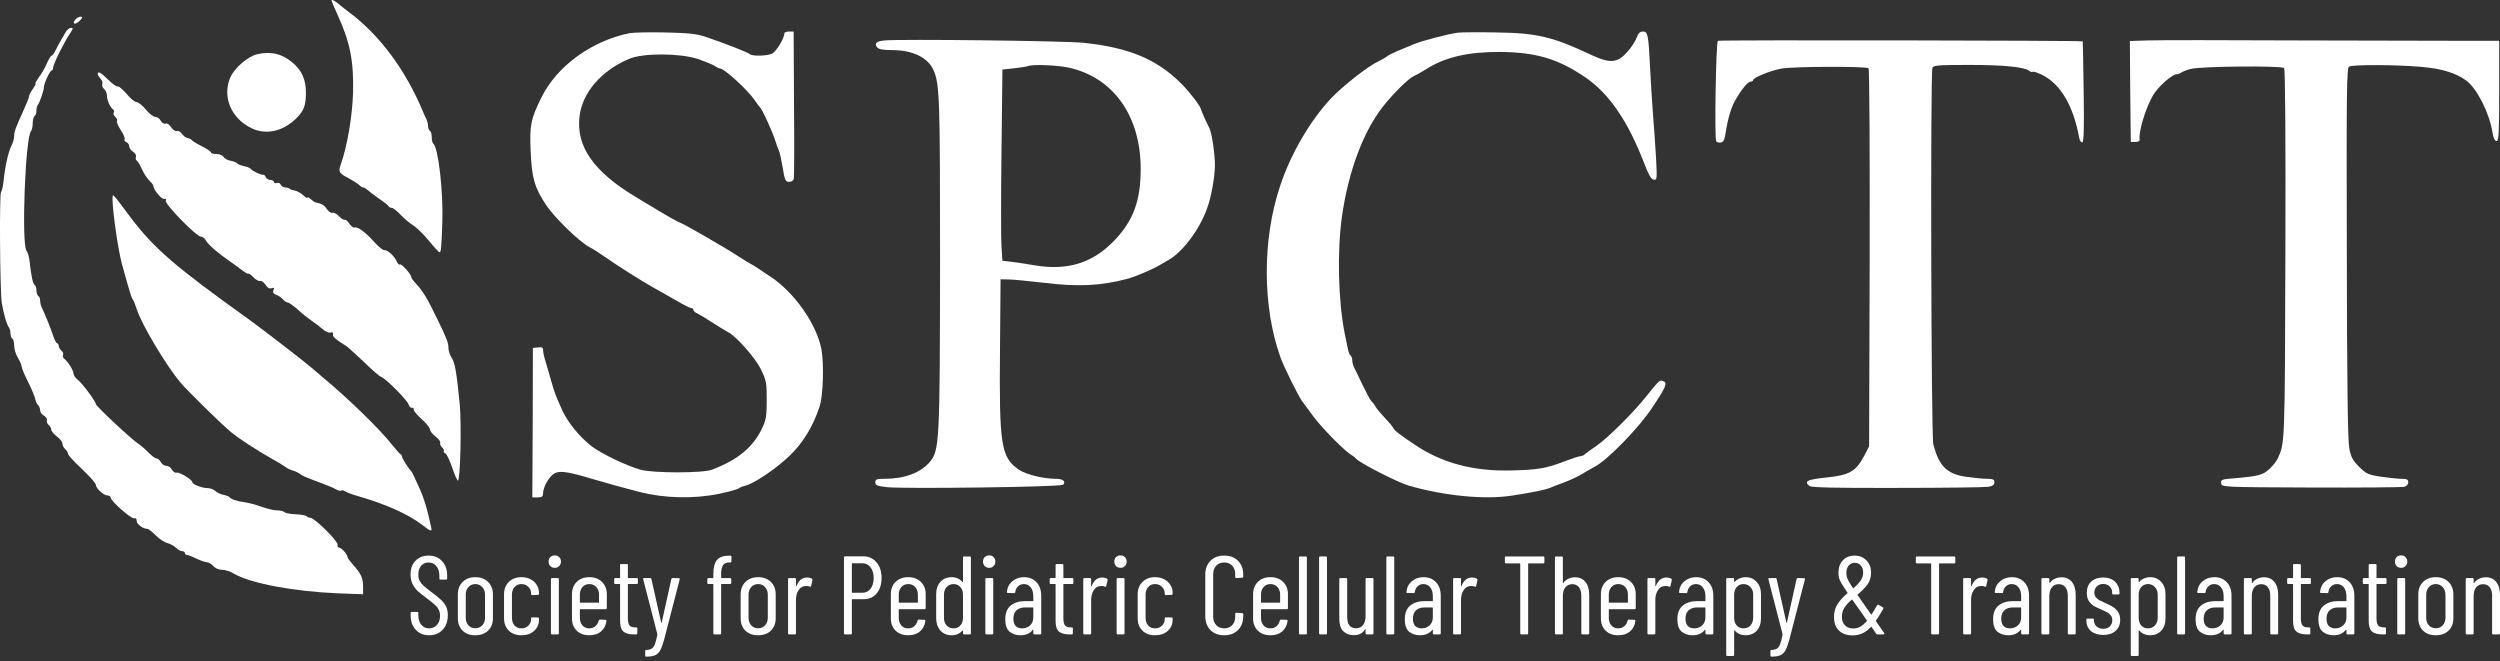             <svg xmlns="http://www.w3.org/2000/svg" width="242" height="64" viewBox="0 0 242 64" fill="none">
  <rect x="0" y="0" width="242" height="64" fill="#333333" stroke="none"/>
  <path d="M32.092 0.069C32.092 0.105 32.361 0.734 32.685 1.453C33.888 4.094 34.248 5.89 34.176 8.98C34.104 11.28 33.601 14.244 32.954 16.023C32.739 16.634 32.846 16.795 33.763 17.262C34.158 17.478 34.607 17.765 34.751 17.891C34.876 18.035 35.056 18.143 35.146 18.143C35.236 18.143 35.415 18.25 35.541 18.358C35.667 18.484 36.188 18.879 36.673 19.221C37.176 19.562 37.607 19.903 37.625 19.975C37.661 20.047 37.787 20.119 37.912 20.119C38.038 20.119 38.415 20.406 38.757 20.766C39.08 21.125 39.655 21.61 40.014 21.826C40.373 22.059 41.056 22.742 41.541 23.335C42.026 23.928 42.475 24.413 42.529 24.413C42.691 24.431 42.727 24.125 42.817 21.556C42.925 18.628 42.422 14.19 41.937 13.903C41.865 13.849 41.793 13.579 41.793 13.292C41.793 13.005 41.721 12.717 41.613 12.663C41.523 12.609 41.433 12.394 41.433 12.196C41.433 12.017 41.362 11.711 41.272 11.531C41.182 11.37 41.038 11.028 40.93 10.777C39.26 6.771 36.781 3.447 33.888 1.255C33.547 1.004 33.062 0.626 32.792 0.393C32.343 0.034 32.092 -0.092 32.092 0.069Z" fill="white"/>
  <path d="M7.3 1.884C6.923 2.333 7.282 2.441 7.713 2.01C8.019 1.686 8.037 1.615 7.803 1.615C7.66 1.615 7.426 1.74 7.3 1.884Z" fill="white"/>
  <path d="M6.366 3.088C6.24 3.321 6.043 3.663 5.917 3.86C5.791 4.058 5.576 4.489 5.414 4.794C5.27 5.118 5.073 5.387 5.001 5.387C4.911 5.387 4.713 5.729 4.534 6.142C4.354 6.573 3.995 7.184 3.761 7.489C3.528 7.813 3.384 8.082 3.438 8.082C3.51 8.082 3.384 8.316 3.186 8.603C2.971 8.891 2.809 9.214 2.809 9.34C2.809 9.447 2.575 10.04 2.288 10.651C1.516 12.358 1.372 12.735 1.372 13.184C1.372 13.418 1.246 13.849 1.084 14.154C0.797 14.765 0.492 16.077 0.348 17.514C0.294 17.999 0.186 18.502 0.096 18.61C-0.065 18.807 -0.011 27.952 0.168 29.281C0.312 30.233 0.653 31.455 0.869 31.707C0.941 31.796 1.013 32.048 1.013 32.264C1.013 32.497 1.102 32.731 1.192 32.785C1.3 32.838 1.372 33.162 1.372 33.467C1.372 33.791 1.534 34.312 1.731 34.635C1.929 34.958 2.09 35.318 2.09 35.461C2.09 35.587 2.324 36.18 2.611 36.755C3.168 37.869 3.366 38.372 3.456 38.785C3.474 38.911 3.582 39.108 3.689 39.216C3.797 39.324 3.887 39.557 3.887 39.737C3.887 39.899 4.049 40.132 4.264 40.24C4.462 40.366 4.588 40.564 4.534 40.689C4.498 40.815 4.57 41.031 4.713 41.139C4.857 41.264 4.965 41.48 4.965 41.606C4.965 41.731 5.216 42.019 5.504 42.252C5.809 42.468 6.043 42.773 6.043 42.953C6.043 43.115 6.168 43.348 6.312 43.474C6.456 43.6 6.582 43.797 6.582 43.923C6.582 44.049 7.192 44.714 7.929 45.396C8.666 46.097 9.276 46.78 9.276 46.923C9.276 47.265 10.031 47.965 10.408 47.965C10.57 47.965 10.714 48.055 10.714 48.163C10.714 48.504 12.726 50.265 12.995 50.175C13.139 50.121 13.229 50.211 13.229 50.427C13.229 50.75 13.857 51.199 14.289 51.199C14.378 51.199 14.72 51.469 15.061 51.81C15.402 52.151 15.905 52.493 16.193 52.565C16.462 52.636 16.84 52.834 17.019 53.014C17.217 53.211 17.486 53.355 17.63 53.355C17.774 53.355 17.899 53.427 17.899 53.535C17.899 53.624 17.989 53.714 18.079 53.714C18.187 53.714 18.618 53.876 19.013 54.074C19.427 54.271 19.894 54.433 20.055 54.433C20.199 54.433 20.468 54.595 20.648 54.792C20.828 55.008 21.169 55.151 21.474 55.151C21.78 55.151 22.301 55.313 22.642 55.529C24.223 56.463 28.427 57.254 32.685 57.433L35.146 57.523V56.786C35.146 55.96 34.948 55.511 34.158 54.648C33.87 54.325 33.637 54.002 33.637 53.93C33.673 53.714 33.044 52.996 32.81 52.996C32.685 52.996 32.631 52.888 32.685 52.744C32.792 52.457 30.457 50.121 30.044 50.121C29.9 50.121 29.738 50.049 29.684 49.977C29.631 49.888 29.163 49.816 28.642 49.78C28.122 49.762 27.619 49.672 27.511 49.564C27.421 49.474 27.098 49.403 26.792 49.403C26.505 49.403 25.804 49.241 25.283 49.043C24.744 48.846 24.026 48.666 23.666 48.612C22.93 48.522 22.355 48.325 22.211 48.127C22.157 48.055 21.888 47.947 21.618 47.894C21.349 47.858 21.007 47.678 20.846 47.534C20.702 47.373 20.343 47.247 20.073 47.247C19.552 47.247 18.618 46.887 18.618 46.672C18.618 46.438 17.325 45.648 17.091 45.756C16.947 45.791 16.768 45.666 16.642 45.468C16.534 45.253 16.301 45.091 16.103 45.091C15.905 45.091 15.672 44.929 15.564 44.732C15.456 44.534 15.277 44.372 15.151 44.372C15.007 44.372 14.684 44.121 14.378 43.815C14.091 43.51 13.642 43.115 13.39 42.953C12.797 42.594 9.276 39.306 9.276 39.108C9.276 38.875 7.965 37.096 7.534 36.773C7.3 36.593 7.121 36.324 7.121 36.18C7.121 35.875 6.6 35.03 6.24 34.743C6.097 34.635 6.043 34.455 6.097 34.365C6.168 34.258 6.097 34.078 5.953 33.952C5.809 33.827 5.683 33.611 5.683 33.485C5.683 33.342 5.612 33.234 5.54 33.234C5.468 33.234 5.288 32.928 5.162 32.551C4.929 31.814 4.3 30.269 4.049 29.784C3.959 29.605 3.887 29.299 3.887 29.12C3.887 28.922 3.815 28.706 3.707 28.652C3.617 28.599 3.528 28.347 3.528 28.113C3.528 27.88 3.456 27.646 3.366 27.593C3.186 27.485 3.025 26.766 2.881 25.419C2.827 24.934 2.701 24.431 2.575 24.287C2.055 23.658 2.45 13.292 3.007 12.681C3.096 12.573 3.168 12.232 3.168 11.927C3.168 11.603 3.258 11.28 3.348 11.226C3.456 11.172 3.528 10.939 3.528 10.705C3.528 10.489 3.582 10.238 3.653 10.166C3.815 10.004 4.246 8.783 4.246 8.459C4.246 8.082 4.839 6.824 5.001 6.824C5.073 6.824 5.144 6.699 5.144 6.537C5.144 6.232 6.24 4.004 6.815 3.178C7.085 2.764 7.103 2.692 6.869 2.692C6.725 2.692 6.492 2.872 6.366 3.088Z" fill="white"/>
  <path d="M60.925 3.213C57.242 3.968 53.937 6.393 52.428 9.394C51.368 11.549 51.26 12.07 51.368 14.639C51.476 17.262 51.745 18.179 52.913 19.921C53.739 21.125 56.057 23.371 57.009 23.892C57.386 24.089 58.069 24.52 58.518 24.844C59.829 25.76 62.039 27.161 63.261 27.844C63.871 28.185 64.913 28.778 65.542 29.138C66.189 29.515 66.8 29.82 66.908 29.82C67.033 29.82 67.123 29.91 67.123 30C67.123 30.108 67.303 30.269 67.536 30.359C67.752 30.467 68.417 30.862 69.01 31.258C69.602 31.635 70.249 32.03 70.447 32.138C71.219 32.497 73.07 34.581 73.644 35.731C74.183 36.827 74.219 37.042 74.219 38.713C74.219 40.276 74.165 40.636 73.752 41.498C72.872 43.312 71.417 44.516 68.92 45.468C68.057 45.809 63.225 45.809 62.003 45.468C60.71 45.109 58.248 43.941 57.278 43.205C56.111 42.306 54.943 40.869 54.422 39.701C53.739 38.192 53.703 38.084 53.29 36.647C53.075 35.911 52.841 35.048 52.733 34.743C52.644 34.437 52.572 34.06 52.572 33.88C52.572 33.647 52.446 33.575 52.087 33.629L51.584 33.683L51.566 40.905L51.53 48.145H52.051C52.464 48.145 52.572 48.073 52.572 47.732C52.59 47.103 53.164 46.115 53.667 45.828C54.206 45.522 55.033 45.666 57.602 46.438C58.805 46.798 59.865 47.085 61.913 47.624C64.321 48.235 67.123 48.307 69.602 47.804C70.519 47.606 71.381 47.373 71.489 47.283C71.614 47.193 71.902 47.067 72.153 47.013C73.016 46.798 75.118 45.378 76.429 44.121C77.74 42.863 78.692 41.3 79.339 39.342C79.681 38.336 79.77 35.228 79.519 33.844C79.088 31.437 76.914 28.329 74.615 26.802C74.219 26.533 73.68 26.173 73.429 26.012C73.177 25.832 72.836 25.634 72.692 25.562C72.549 25.491 71.992 25.149 71.435 24.79C70.285 24.017 65.991 21.556 65.83 21.556C65.74 21.556 64.339 20.766 62.991 19.939C62.847 19.849 62.165 19.436 61.464 19.023C57.458 16.598 55.769 14.172 56.093 11.316C56.344 8.98 58.195 6.842 60.907 5.693C62.273 5.118 65.812 5.136 67.554 5.711C68.219 5.944 68.956 6.232 69.171 6.375C69.369 6.519 69.62 6.627 69.692 6.627C70.105 6.627 72.387 8.711 73.052 9.699C73.285 10.04 73.537 10.364 73.591 10.418C73.77 10.561 74.794 12.789 75.028 13.562C75.153 13.957 75.315 14.406 75.387 14.568C75.477 14.729 75.638 15.466 75.764 16.22C75.962 17.46 76.034 17.604 76.393 17.604C76.627 17.604 76.806 17.478 76.842 17.28C76.878 17.119 76.896 13.849 76.86 10.004L76.824 3.052H76.375C76.124 3.052 75.926 3.142 75.926 3.231C75.926 3.716 75.135 4.992 74.74 5.19C74.219 5.423 72.836 5.459 72.585 5.244C72.405 5.064 70.159 4.202 68.381 3.591C67.429 3.267 66.692 3.196 64.428 3.142C62.901 3.106 61.321 3.142 60.925 3.213Z" fill="white"/>
  <path d="M141.138 3.16C140.186 3.285 137.743 3.914 136.827 4.291C136.378 4.489 135.659 4.776 135.228 4.956C134.797 5.136 134.348 5.369 134.24 5.477C134.132 5.567 133.755 5.783 133.413 5.944C132.389 6.429 129.964 8.334 128.814 9.555C126.802 11.711 124.916 14.945 123.91 18.017C122.167 23.209 122.203 29.766 123.964 34.635C124.287 35.533 125.76 38.498 126.048 38.839C126.138 38.965 126.623 39.611 127.108 40.276C127.934 41.408 130.234 43.743 130.88 44.085C131.042 44.175 131.204 44.318 131.258 44.39C131.527 44.767 135.264 46.69 136.378 47.013C139.827 48.001 143.689 48.379 146.294 47.983C148.324 47.678 149.618 47.408 150.031 47.229C150.228 47.139 150.839 46.905 151.378 46.708C151.917 46.51 152.69 46.151 153.085 45.917C153.48 45.666 154.073 45.342 154.396 45.163C155.582 44.552 158.69 41.372 159.929 39.468C161.295 37.42 161.439 37.06 160.989 36.881C160.648 36.755 160.576 36.845 159.283 38.462C158.061 39.989 155.582 42.45 154.522 43.169C153.929 43.564 153.408 43.959 153.354 44.013C153.3 44.085 153.139 44.139 152.995 44.157C152.851 44.157 152.097 44.408 151.342 44.696C149.654 45.342 148.809 45.486 146.258 45.54C142.611 45.63 139.593 44.821 136.97 43.061C135.515 42.091 134.94 41.642 134.851 41.408C134.815 41.3 134.455 40.869 134.06 40.456C133.647 40.025 133.252 39.54 133.162 39.378C133.072 39.198 132.892 38.965 132.767 38.857C132.641 38.731 132.246 37.995 131.886 37.24C131.509 36.468 131.15 35.695 131.06 35.533C130.97 35.354 130.898 35.048 130.898 34.869C130.898 34.671 130.826 34.473 130.737 34.419C130.647 34.365 130.521 34.06 130.467 33.737C130.395 33.413 130.27 32.731 130.162 32.246C129.533 29.066 129.425 24.305 129.91 20.892C130.539 16.562 131.958 12.771 133.845 10.346C134.779 9.142 136.36 7.579 136.827 7.381C137.078 7.274 137.653 6.95 138.102 6.663C139.935 5.513 142.162 5.01 145.252 5.028C148.719 5.064 150.857 5.711 153.462 7.489C155.78 9.07 157.594 11.747 159.157 15.807C159.57 16.885 159.822 17.352 160.073 17.388C160.397 17.46 160.415 17.37 160.307 15.34C160.235 14.154 160.109 12.196 160.001 10.957C159.912 9.717 159.786 7.777 159.732 6.645C159.57 3.339 159.516 3.052 159.031 3.052C158.744 3.052 158.582 3.213 158.42 3.663C158.295 4.004 157.899 4.615 157.522 5.028C156.57 6.106 155.851 6.16 154.073 5.333C150.354 3.573 148.791 3.196 144.911 3.142C143.186 3.106 141.48 3.124 141.138 3.16Z" fill="white"/>
  <path d="M85.627 3.914C84.836 3.986 84.603 4.201 84.908 4.579C85.07 4.776 85.465 4.848 86.346 4.848C88.34 4.848 89.831 5.567 90.37 6.806C90.962 8.136 90.998 9.627 90.998 25.239C90.98 42.881 90.945 43.6 89.992 44.731C89.094 45.773 87.549 46.348 85.645 46.348C84.854 46.348 84.729 46.402 84.729 46.69C84.729 46.977 84.908 47.049 85.86 47.157C87.621 47.337 102.693 47.139 102.909 46.923C103.214 46.618 102.891 46.348 102.208 46.348C100.987 46.348 99.334 45.935 98.633 45.468C96.891 44.282 96.711 43.115 96.801 33.683L96.855 27.035L97.663 27.053C98.112 27.053 99.639 27.215 101.077 27.377C104.346 27.772 106.52 27.682 109.161 26.982C109.808 26.82 111.748 25.994 112.215 25.688C112.359 25.598 112.772 25.365 113.113 25.167C114.442 24.431 116.095 22.257 116.832 20.209C117.245 19.131 117.604 17.101 117.604 15.987C117.604 14.855 117.299 12.879 117.083 12.43C116.85 11.998 116.275 10.705 116.257 10.597C116.221 10.292 115.179 8.926 114.371 8.118C112.017 5.747 109.322 4.615 104.939 4.148C103.161 3.95 87.28 3.77 85.627 3.914ZM103.412 6.537C107.742 7.471 110.418 11.19 110.418 16.346C110.418 19.436 109.7 21.394 107.831 23.317C105.747 25.473 103.34 26.209 100.178 25.688C99.442 25.562 98.436 25.401 97.933 25.347L97.034 25.239L96.945 23.892C96.891 23.155 96.891 18.987 96.945 14.639L97.034 6.735L98.184 6.609C98.795 6.537 99.406 6.447 99.532 6.393C99.963 6.214 102.298 6.303 103.412 6.537Z" fill="white"/>
  <path d="M166.289 3.95C166.109 4.058 165.948 13.382 166.127 13.669C166.181 13.777 166.397 13.831 166.576 13.795C166.828 13.759 166.954 13.508 167.044 12.843C167.259 11.46 167.582 10.382 167.978 9.699C168.571 8.657 169.199 7.902 169.451 7.902C169.595 7.902 169.702 7.831 169.702 7.759C169.702 7.507 171.409 6.824 172.505 6.627C173.798 6.429 180.679 6.411 180.876 6.609C180.966 6.699 181.002 14.963 180.984 24.988L180.93 43.205L180.445 44.139C179.655 45.63 179.044 45.989 176.798 46.223C174.93 46.42 174.589 46.582 175.164 47.049C175.343 47.193 177.715 47.247 183.643 47.229C188.188 47.229 192.158 47.175 192.482 47.121C192.895 47.049 193.057 46.923 193.057 46.69C193.057 46.42 192.931 46.348 192.338 46.348C191.961 46.348 191.045 46.259 190.308 46.151C188.458 45.881 187.703 45.127 187.146 43.025C186.931 42.252 186.859 7.094 187.056 6.573C187.146 6.321 187.631 6.285 190.613 6.285C193.973 6.285 195.967 6.483 196.434 6.86C196.56 6.968 196.703 7.004 196.757 6.95C196.829 6.896 197.26 7.04 197.727 7.274C199.488 8.172 200.71 10.274 201.267 13.346C201.32 13.615 201.446 13.813 201.572 13.777C201.716 13.723 201.752 12.358 201.698 8.873C201.662 6.214 201.626 4.022 201.608 4.004C201.536 3.914 166.433 3.86 166.289 3.95Z" fill="white"/>
  <path d="M207.914 3.914L206.171 3.968L206.207 8.855L206.261 13.741H206.71C206.961 13.741 207.141 13.651 207.123 13.526C206.979 12.843 207.68 10.489 208.399 9.25C208.902 8.387 210.249 7.184 210.716 7.184C210.842 7.184 211.021 7.112 211.129 7.04C211.219 6.95 211.632 6.789 212.027 6.681C212.962 6.411 220.848 6.339 221.1 6.591C221.208 6.699 221.261 13.059 221.225 24.718C221.172 43.187 221.172 42.863 220.489 44.372C220.381 44.624 220.022 45.073 219.698 45.378C219.07 45.971 218.657 46.097 216.303 46.295C215.064 46.384 214.956 46.438 215.01 46.78C215.064 47.157 215.082 47.157 223.705 47.193C228.465 47.211 232.525 47.175 232.741 47.121C232.957 47.067 233.118 46.887 233.118 46.69C233.118 46.42 232.992 46.349 232.489 46.349C232.148 46.349 231.25 46.259 230.495 46.151C229.22 45.953 229.04 45.863 228.358 45.181C227.747 44.57 227.567 44.246 227.405 43.366C227.262 42.63 227.19 36.791 227.172 24.467C227.136 9.124 227.154 6.591 227.387 6.447C227.711 6.25 231.753 6.25 234.286 6.465C236.352 6.627 237.735 7.058 238.777 7.831C239.783 8.585 241.005 11.028 241.274 12.825C241.364 13.364 241.49 13.651 241.669 13.651C241.885 13.651 241.921 12.897 241.921 8.801V3.95H238.562C236.693 3.95 229.453 3.932 222.429 3.914C215.423 3.878 208.884 3.878 207.914 3.914Z" fill="white"/>
  <path d="M24.924 5.244C23.99 5.441 22.678 6.591 22.283 7.525C21.51 9.376 22.355 11.424 24.313 12.394C25.714 13.094 27.367 12.735 28.66 11.477C29.415 10.723 29.613 10.22 29.613 8.98C29.613 7.723 29.235 6.86 28.391 6.124C27.367 5.226 26.271 4.938 24.924 5.244Z" fill="white"/>
  <path d="M9.456 7.166C9.456 7.256 9.582 7.453 9.726 7.615C9.869 7.759 9.959 7.992 9.905 8.136C9.851 8.262 9.923 8.495 10.085 8.621C10.229 8.747 10.354 9.034 10.354 9.268C10.354 9.717 10.678 10.418 10.965 10.615C11.055 10.687 11.073 10.813 11.001 10.921C10.947 11.011 11.019 11.19 11.163 11.316C11.306 11.442 11.378 11.621 11.324 11.711C11.271 11.801 11.432 12.196 11.684 12.591C11.953 12.987 12.115 13.382 12.061 13.472C11.989 13.58 12.079 13.705 12.223 13.759C12.384 13.813 12.51 14.011 12.51 14.172C12.51 14.334 12.672 14.568 12.887 14.693C13.085 14.819 13.211 15.035 13.157 15.178C13.103 15.322 13.139 15.484 13.229 15.538C13.336 15.61 13.57 15.987 13.75 16.4C13.947 16.831 14.271 17.316 14.468 17.496C14.684 17.694 14.845 17.909 14.845 17.999C14.845 18.358 15.672 19.346 15.905 19.257C16.067 19.203 16.121 19.257 16.049 19.436C15.941 19.76 19.013 22.904 19.445 22.904C19.606 22.904 19.822 23.083 19.93 23.281C20.145 23.676 21.115 24.52 22.301 25.329C22.66 25.581 23.181 25.958 23.451 26.173C23.738 26.389 23.99 26.533 24.044 26.497C24.079 26.443 24.313 26.605 24.529 26.838C24.762 27.09 25.049 27.233 25.175 27.197C25.283 27.143 25.517 27.305 25.696 27.557C25.894 27.862 26.073 27.97 26.289 27.898C26.523 27.808 26.559 27.862 26.469 28.096C26.379 28.311 26.469 28.437 26.756 28.545C26.99 28.635 27.277 28.832 27.403 28.994C27.529 29.156 27.744 29.281 27.852 29.281C27.96 29.281 28.391 29.587 28.804 29.946C29.199 30.323 29.846 30.826 30.205 31.078C30.583 31.329 31.05 31.689 31.265 31.886C31.481 32.084 31.804 32.228 31.984 32.192C32.2 32.138 32.289 32.21 32.236 32.371C32.164 32.569 32.523 32.892 33.529 33.503C33.691 33.611 34.445 34.294 35.218 35.03C35.972 35.767 36.727 36.432 36.906 36.486C37.373 36.665 39.403 38.713 39.547 39.144C39.601 39.342 39.763 39.504 39.87 39.468C39.996 39.45 40.068 39.522 40.05 39.647C40.014 39.755 40.373 40.168 40.805 40.564C41.254 40.959 41.613 41.408 41.613 41.552C41.613 41.714 41.865 42.019 42.152 42.252C42.458 42.468 42.655 42.755 42.619 42.863C42.565 42.989 42.655 43.187 42.781 43.294C42.925 43.42 43.014 43.582 42.961 43.654C42.907 43.726 42.978 43.833 43.104 43.887C43.23 43.941 43.535 44.552 43.769 45.253C44.002 45.953 44.254 46.528 44.326 46.528C44.559 46.528 44.685 41.103 44.505 39.162C44.2 36.001 44.038 35.12 43.715 34.617C43.553 34.366 43.41 33.952 43.41 33.701C43.41 33.18 43.248 32.767 42.296 30.808C41.38 28.922 40.913 28.132 40.302 27.503C40.032 27.215 39.817 26.91 39.817 26.838C39.817 26.569 38.883 25.509 38.721 25.599C38.631 25.67 38.487 25.527 38.397 25.293C38.2 24.808 37.481 24.143 37.194 24.215C37.086 24.233 36.673 23.91 36.295 23.497C35.415 22.508 34.625 21.916 34.337 22.023C34.23 22.077 33.978 21.898 33.816 21.646C33.655 21.395 33.439 21.233 33.367 21.269C33.295 21.323 33.044 21.179 32.81 20.927C32.595 20.694 32.307 20.55 32.182 20.604C32.038 20.64 31.804 20.478 31.643 20.245C31.391 19.849 31.175 19.724 30.511 19.58C30.439 19.562 30.241 19.418 30.08 19.275C29.9 19.113 29.756 19.059 29.756 19.131C29.756 19.221 29.577 19.113 29.343 18.897C29.128 18.682 28.75 18.484 28.535 18.448C28.319 18.412 28.086 18.34 28.032 18.269C27.96 18.197 27.762 18.143 27.583 18.143C27.421 18.143 27.241 18.017 27.169 17.873C27.116 17.73 26.954 17.658 26.792 17.712C26.648 17.765 26.523 17.73 26.523 17.622C26.523 17.514 26.361 17.424 26.181 17.424C26.002 17.424 25.804 17.298 25.732 17.155C25.678 17.011 25.57 16.903 25.499 16.921C25.283 16.957 24.421 16.562 24.295 16.364C24.241 16.274 23.918 16.131 23.594 16.077C23.289 16.005 22.984 15.879 22.93 15.789C22.876 15.717 22.588 15.61 22.301 15.556C22.014 15.502 21.708 15.34 21.636 15.178C21.546 15.035 21.241 14.909 20.953 14.909C20.648 14.909 20.415 14.837 20.415 14.747C20.415 14.675 20.037 14.406 19.57 14.172C19.085 13.939 18.654 13.669 18.582 13.58C18.528 13.49 18.331 13.382 18.169 13.364C17.989 13.346 17.756 13.148 17.612 12.951C17.468 12.753 17.235 12.627 17.109 12.681C16.983 12.735 16.75 12.573 16.57 12.322C16.408 12.053 16.175 11.909 16.031 11.963C15.887 12.017 15.69 11.909 15.564 11.693C15.456 11.478 15.223 11.316 15.043 11.316C14.845 11.316 14.432 10.993 14.109 10.597C13.786 10.202 13.372 9.879 13.211 9.879C13.049 9.879 12.6 9.519 12.241 9.07C11.863 8.639 11.486 8.316 11.396 8.37C11.306 8.424 10.911 8.136 10.498 7.741C9.779 7.022 9.456 6.843 9.456 7.166Z" fill="white"/>
  <path d="M10.893 19.311C10.893 20.424 11.432 24.197 11.791 25.509C12.618 28.509 12.726 28.832 12.869 29.012C12.941 29.102 13.103 29.515 13.229 29.91C13.678 31.347 16.067 35.372 17.468 37.024C18.169 37.869 21.474 41.102 22.355 41.821C23.217 42.522 24.744 43.51 26.253 44.372C26.846 44.696 27.457 45.073 27.601 45.181C27.744 45.306 28.068 45.468 28.319 45.54C28.571 45.612 28.876 45.756 29.02 45.863C29.253 46.061 29.505 46.169 31.373 46.869C31.822 47.031 32.361 47.265 32.559 47.39C32.774 47.498 32.99 47.552 33.044 47.48C33.116 47.426 33.259 47.462 33.385 47.552C33.511 47.642 34.104 47.876 34.697 48.037C37.427 48.828 39.601 49.816 40.93 50.858C41.757 51.505 41.865 51.505 41.703 50.894C41.631 50.606 41.559 50.265 41.523 50.103C41.361 49.313 41.002 48.145 40.679 47.426C40.481 46.977 40.212 46.42 40.104 46.169C39.996 45.917 39.87 45.684 39.817 45.63C39.565 45.378 38.918 44.372 38.918 44.211C38.918 44.121 38.864 44.013 38.775 43.977C38.703 43.941 38.325 43.51 37.93 43.025C36.745 41.516 33.529 38.408 31.319 36.593C30.942 36.27 30.367 35.785 30.062 35.515C29.523 35.048 25.337 31.814 24.187 30.988C16.858 25.742 14.935 24.071 12.618 21.017C10.749 18.52 10.911 18.682 10.893 19.311Z" fill="white"/>
  <path d="M240.621 55.881C241.059 55.881 241.397 56.032 241.634 56.334C241.878 56.636 242 57.056 242 57.594V61.3C242 61.372 241.964 61.408 241.892 61.408H241.343C241.271 61.408 241.235 61.372 241.235 61.3V57.659C241.235 57.307 241.156 57.034 240.998 56.84C240.847 56.646 240.635 56.549 240.362 56.549C240.075 56.549 239.849 56.653 239.684 56.862C239.526 57.07 239.447 57.354 239.447 57.713V61.3C239.447 61.372 239.411 61.408 239.339 61.408H238.79C238.718 61.408 238.682 61.372 238.682 61.3V56.065C238.682 55.993 238.718 55.957 238.79 55.957H239.339C239.411 55.957 239.447 55.993 239.447 56.065V56.409C239.447 56.424 239.454 56.434 239.468 56.442C239.483 56.449 239.493 56.442 239.501 56.42C239.63 56.24 239.792 56.108 239.985 56.021C240.187 55.928 240.398 55.881 240.621 55.881Z" fill="white"/>
  <path d="M235.784 61.494C235.266 61.494 234.853 61.343 234.545 61.042C234.243 60.74 234.092 60.341 234.092 59.846V57.53C234.092 57.041 234.247 56.643 234.555 56.334C234.864 56.025 235.274 55.87 235.784 55.87C236.301 55.87 236.714 56.025 237.022 56.334C237.331 56.643 237.486 57.041 237.486 57.53V59.846C237.486 60.341 237.331 60.74 237.022 61.042C236.714 61.343 236.301 61.494 235.784 61.494ZM235.784 60.815C236.056 60.815 236.279 60.722 236.451 60.535C236.631 60.349 236.721 60.101 236.721 59.792V57.573C236.721 57.264 236.631 57.016 236.451 56.829C236.279 56.635 236.056 56.538 235.784 56.538C235.511 56.538 235.288 56.635 235.116 56.829C234.943 57.016 234.857 57.264 234.857 57.573V59.792C234.857 60.101 234.943 60.349 235.116 60.535C235.288 60.722 235.511 60.815 235.784 60.815Z" fill="white"/>
  <path d="M232.433 54.966C232.253 54.966 232.106 54.908 231.991 54.793C231.884 54.678 231.83 54.535 231.83 54.362C231.83 54.183 231.884 54.039 231.991 53.931C232.106 53.816 232.253 53.759 232.433 53.759C232.605 53.759 232.745 53.816 232.853 53.931C232.968 54.039 233.025 54.183 233.025 54.362C233.025 54.535 232.968 54.678 232.853 54.793C232.745 54.908 232.605 54.966 232.433 54.966ZM232.164 61.408C232.092 61.408 232.056 61.372 232.056 61.3V56.065C232.056 55.993 232.092 55.957 232.164 55.957H232.713C232.785 55.957 232.821 55.993 232.821 56.065V61.3C232.821 61.372 232.785 61.408 232.713 61.408H232.164Z" fill="white"/>
  <path d="M231.015 56.42C231.015 56.492 230.979 56.528 230.907 56.528H230.089C230.06 56.528 230.046 56.542 230.046 56.571V59.867C230.046 60.198 230.103 60.428 230.218 60.557C230.333 60.679 230.509 60.736 230.746 60.729H230.854C230.925 60.729 230.961 60.765 230.961 60.837V61.3C230.961 61.372 230.925 61.408 230.854 61.408H230.584C230.16 61.408 229.837 61.318 229.615 61.139C229.399 60.952 229.291 60.604 229.291 60.094V56.571C229.291 56.542 229.277 56.528 229.248 56.528H228.828C228.756 56.528 228.72 56.492 228.72 56.42V56.065C228.72 55.993 228.756 55.957 228.828 55.957H229.248C229.277 55.957 229.291 55.942 229.291 55.914V54.707C229.291 54.635 229.327 54.599 229.399 54.599H229.938C230.01 54.599 230.046 54.635 230.046 54.707V55.914C230.046 55.942 230.06 55.957 230.089 55.957H230.907C230.979 55.957 231.015 55.993 231.015 56.065V56.42Z" fill="white"/>
  <path d="M226.242 55.87C226.744 55.87 227.147 56.036 227.448 56.366C227.75 56.689 227.901 57.124 227.901 57.67V61.3C227.901 61.372 227.865 61.408 227.793 61.408H227.244C227.172 61.408 227.136 61.372 227.136 61.3V60.977C227.136 60.963 227.129 60.955 227.114 60.955C227.107 60.948 227.096 60.952 227.082 60.966C226.816 61.318 226.418 61.494 225.886 61.494C225.491 61.494 225.146 61.383 224.852 61.16C224.565 60.93 224.421 60.528 224.421 59.953C224.421 59.343 224.597 58.898 224.949 58.618C225.301 58.33 225.764 58.187 226.339 58.187H227.093C227.122 58.187 227.136 58.172 227.136 58.144V57.724C227.136 57.364 227.053 57.077 226.888 56.862C226.723 56.646 226.5 56.538 226.22 56.538C226.005 56.538 225.818 56.61 225.66 56.754C225.509 56.898 225.419 57.081 225.391 57.303C225.391 57.375 225.355 57.411 225.283 57.411L224.68 57.4C224.644 57.4 224.615 57.389 224.593 57.368C224.579 57.346 224.575 57.321 224.583 57.292C224.619 56.869 224.791 56.528 225.1 56.269C225.409 56.003 225.789 55.87 226.242 55.87ZM226.048 60.826C226.342 60.826 226.597 60.733 226.813 60.546C227.028 60.352 227.136 60.086 227.136 59.749V58.844C227.136 58.815 227.122 58.801 227.093 58.801H226.328C225.983 58.801 225.71 58.894 225.509 59.081C225.308 59.26 225.208 59.53 225.208 59.889C225.208 60.205 225.283 60.442 225.434 60.6C225.592 60.751 225.796 60.826 226.048 60.826Z" fill="white"/>
  <path d="M223.693 56.42C223.693 56.492 223.657 56.528 223.585 56.528H222.766C222.738 56.528 222.723 56.542 222.723 56.571V59.867C222.723 60.198 222.781 60.428 222.896 60.557C223.01 60.679 223.186 60.736 223.423 60.729H223.531C223.603 60.729 223.639 60.765 223.639 60.837V61.3C223.639 61.372 223.603 61.408 223.531 61.408H223.262C222.838 61.408 222.515 61.318 222.292 61.139C222.077 60.952 221.969 60.604 221.969 60.094V56.571C221.969 56.542 221.955 56.528 221.926 56.528H221.506C221.434 56.528 221.398 56.492 221.398 56.42V56.065C221.398 55.993 221.434 55.957 221.506 55.957H221.926C221.955 55.957 221.969 55.942 221.969 55.914V54.707C221.969 54.635 222.005 54.599 222.077 54.599H222.615C222.687 54.599 222.723 54.635 222.723 54.707V55.914C222.723 55.942 222.738 55.957 222.766 55.957H223.585C223.657 55.957 223.693 55.993 223.693 56.065V56.42Z" fill="white"/>
  <path d="M219.148 55.881C219.586 55.881 219.924 56.032 220.161 56.334C220.405 56.636 220.527 57.056 220.527 57.594V61.3C220.527 61.372 220.491 61.408 220.42 61.408H219.87C219.798 61.408 219.762 61.372 219.762 61.3V57.659C219.762 57.307 219.683 57.034 219.525 56.84C219.375 56.646 219.163 56.549 218.89 56.549C218.603 56.549 218.376 56.653 218.211 56.862C218.053 57.07 217.974 57.354 217.974 57.713V61.3C217.974 61.372 217.938 61.408 217.866 61.408H217.317C217.245 61.408 217.209 61.372 217.209 61.3V56.065C217.209 55.993 217.245 55.957 217.317 55.957H217.866C217.938 55.957 217.974 55.993 217.974 56.065V56.409C217.974 56.424 217.981 56.434 217.996 56.442C218.01 56.449 218.021 56.442 218.028 56.42C218.157 56.24 218.319 56.108 218.513 56.021C218.714 55.928 218.926 55.881 219.148 55.881Z" fill="white"/>
  <path d="M214.353 55.87C214.856 55.87 215.258 56.036 215.56 56.366C215.862 56.689 216.012 57.124 216.012 57.67V61.3C216.012 61.372 215.977 61.408 215.905 61.408H215.355C215.283 61.408 215.248 61.372 215.248 61.3V60.977C215.248 60.963 215.24 60.955 215.226 60.955C215.219 60.948 215.208 60.952 215.194 60.966C214.928 61.318 214.529 61.494 213.998 61.494C213.603 61.494 213.258 61.383 212.964 61.16C212.676 60.93 212.533 60.528 212.533 59.953C212.533 59.343 212.709 58.898 213.061 58.618C213.413 58.33 213.876 58.187 214.45 58.187H215.204C215.233 58.187 215.248 58.172 215.248 58.144V57.724C215.248 57.364 215.165 57.077 215 56.862C214.835 56.646 214.612 56.538 214.332 56.538C214.116 56.538 213.93 56.61 213.772 56.754C213.621 56.898 213.531 57.081 213.502 57.303C213.502 57.375 213.466 57.411 213.395 57.411L212.791 57.4C212.755 57.4 212.727 57.389 212.705 57.368C212.691 57.346 212.687 57.321 212.694 57.292C212.73 56.869 212.903 56.528 213.211 56.269C213.52 56.003 213.901 55.87 214.353 55.87ZM214.159 60.826C214.454 60.826 214.709 60.733 214.924 60.546C215.14 60.352 215.248 60.086 215.248 59.749V58.844C215.248 58.815 215.233 58.801 215.204 58.801H214.44C214.095 58.801 213.822 58.894 213.621 59.081C213.42 59.26 213.319 59.53 213.319 59.889C213.319 60.205 213.395 60.442 213.545 60.6C213.703 60.751 213.908 60.826 214.159 60.826Z" fill="white"/>
  <path d="M210.856 61.408C210.784 61.408 210.748 61.372 210.748 61.3V53.974C210.748 53.903 210.784 53.867 210.856 53.867H211.405C211.477 53.867 211.513 53.903 211.513 53.974V61.3C211.513 61.372 211.477 61.408 211.405 61.408H210.856Z" fill="white"/>
  <path d="M208.122 55.87C208.575 55.87 208.937 56.025 209.21 56.334C209.483 56.635 209.62 57.03 209.62 57.519V59.846C209.62 60.349 209.483 60.751 209.21 61.052C208.937 61.347 208.575 61.494 208.122 61.494C207.921 61.494 207.731 61.458 207.551 61.386C207.372 61.307 207.214 61.189 207.077 61.031C207.063 61.017 207.048 61.013 207.034 61.02C207.027 61.027 207.023 61.038 207.023 61.052V63.39C207.023 63.462 206.987 63.498 206.916 63.498H206.366C206.294 63.498 206.258 63.462 206.258 63.39V56.064C206.258 55.993 206.294 55.957 206.366 55.957H206.916C206.987 55.957 207.023 55.993 207.023 56.064V56.312C207.023 56.327 207.03 56.337 207.045 56.344C207.059 56.344 207.074 56.337 207.088 56.323C207.217 56.172 207.372 56.061 207.551 55.989C207.738 55.91 207.928 55.87 208.122 55.87ZM208.866 57.573C208.866 57.264 208.776 57.016 208.596 56.829C208.424 56.635 208.201 56.538 207.928 56.538C207.663 56.538 207.443 56.635 207.271 56.829C207.106 57.016 207.023 57.264 207.023 57.573V59.792C207.023 60.101 207.106 60.352 207.271 60.546C207.443 60.733 207.663 60.826 207.928 60.826C208.201 60.826 208.424 60.733 208.596 60.546C208.776 60.352 208.866 60.101 208.866 59.792V57.573Z" fill="white"/>
  <path d="M203.597 61.462C203.102 61.462 202.703 61.336 202.401 61.085C202.107 60.826 201.96 60.485 201.96 60.061V59.986C201.96 59.914 201.996 59.878 202.067 59.878H202.585C202.656 59.878 202.692 59.914 202.692 59.986V60.051C202.692 60.281 202.775 60.474 202.94 60.632C203.112 60.79 203.335 60.869 203.608 60.869C203.867 60.869 204.075 60.79 204.233 60.632C204.391 60.474 204.47 60.273 204.47 60.029C204.47 59.842 204.42 59.688 204.319 59.566C204.218 59.437 204.1 59.336 203.964 59.264C203.834 59.192 203.637 59.099 203.371 58.984C203.091 58.869 202.857 58.758 202.671 58.65C202.491 58.535 202.333 58.377 202.197 58.176C202.067 57.968 202.003 57.706 202.003 57.39C202.003 56.93 202.143 56.567 202.423 56.302C202.71 56.036 203.094 55.903 203.576 55.903C204.064 55.903 204.452 56.039 204.739 56.312C205.026 56.585 205.17 56.948 205.17 57.4V57.433C205.17 57.505 205.134 57.541 205.062 57.541H204.567C204.495 57.541 204.459 57.505 204.459 57.433V57.368C204.459 57.124 204.376 56.923 204.211 56.765C204.053 56.607 203.845 56.528 203.586 56.528C203.328 56.528 203.12 56.61 202.962 56.776C202.811 56.934 202.735 57.131 202.735 57.368C202.735 57.541 202.782 57.688 202.875 57.81C202.969 57.925 203.084 58.022 203.22 58.101C203.357 58.172 203.547 58.262 203.791 58.37C204.086 58.499 204.326 58.621 204.513 58.736C204.707 58.851 204.876 59.013 205.019 59.221C205.163 59.429 205.235 59.688 205.235 59.997C205.235 60.442 205.088 60.798 204.793 61.063C204.499 61.329 204.1 61.462 203.597 61.462Z" fill="white"/>
  <path d="M199.548 55.881C199.986 55.881 200.324 56.032 200.561 56.334C200.805 56.636 200.927 57.056 200.927 57.594V61.3C200.927 61.372 200.891 61.408 200.82 61.408H200.27C200.198 61.408 200.162 61.372 200.162 61.3V57.659C200.162 57.307 200.083 57.034 199.925 56.84C199.775 56.646 199.563 56.549 199.29 56.549C199.003 56.549 198.776 56.653 198.611 56.862C198.453 57.07 198.374 57.354 198.374 57.713V61.3C198.374 61.372 198.338 61.408 198.266 61.408H197.717C197.645 61.408 197.609 61.372 197.609 61.3V56.065C197.609 55.993 197.645 55.957 197.717 55.957H198.266C198.338 55.957 198.374 55.993 198.374 56.065V56.409C198.374 56.424 198.381 56.434 198.396 56.442C198.41 56.449 198.421 56.442 198.428 56.42C198.557 56.24 198.719 56.108 198.913 56.021C199.114 55.928 199.326 55.881 199.548 55.881Z" fill="white"/>
  <path d="M194.753 55.87C195.256 55.87 195.658 56.036 195.96 56.366C196.262 56.689 196.412 57.124 196.412 57.67V61.3C196.412 61.372 196.376 61.408 196.305 61.408H195.755C195.683 61.408 195.648 61.372 195.648 61.3V60.977C195.648 60.963 195.64 60.955 195.626 60.955C195.619 60.948 195.608 60.952 195.594 60.966C195.328 61.318 194.929 61.494 194.398 61.494C194.003 61.494 193.658 61.383 193.364 61.16C193.076 60.93 192.933 60.528 192.933 59.953C192.933 59.343 193.109 58.898 193.461 58.618C193.812 58.33 194.276 58.187 194.85 58.187H195.604C195.633 58.187 195.648 58.172 195.648 58.144V57.724C195.648 57.364 195.565 57.077 195.4 56.862C195.235 56.646 195.012 56.538 194.732 56.538C194.516 56.538 194.33 56.61 194.172 56.754C194.021 56.898 193.931 57.081 193.902 57.303C193.902 57.375 193.866 57.411 193.795 57.411L193.191 57.4C193.155 57.4 193.127 57.389 193.105 57.368C193.091 57.346 193.087 57.321 193.094 57.292C193.13 56.869 193.303 56.528 193.611 56.269C193.92 56.003 194.301 55.87 194.753 55.87ZM194.559 60.826C194.854 60.826 195.109 60.733 195.324 60.546C195.54 60.352 195.648 60.086 195.648 59.749V58.844C195.648 58.815 195.633 58.801 195.604 58.801H194.84C194.495 58.801 194.222 58.894 194.021 59.081C193.82 59.26 193.719 59.53 193.719 59.889C193.719 60.205 193.795 60.442 193.945 60.6C194.103 60.751 194.308 60.826 194.559 60.826Z" fill="white"/>
  <path d="M191.877 55.903C192.056 55.903 192.21 55.943 192.34 56.022C192.39 56.05 192.408 56.097 192.394 56.161L192.264 56.722C192.257 56.786 192.214 56.808 192.135 56.786C192.049 56.743 191.941 56.722 191.812 56.722C191.754 56.722 191.711 56.725 191.683 56.733C191.424 56.747 191.212 56.883 191.047 57.142C190.882 57.393 190.799 57.702 190.799 58.068V61.3C190.799 61.372 190.763 61.408 190.691 61.408H190.142C190.07 61.408 190.034 61.372 190.034 61.3V56.065C190.034 55.993 190.07 55.957 190.142 55.957H190.691C190.763 55.957 190.799 55.993 190.799 56.065V56.711C190.799 56.733 190.803 56.743 190.81 56.743C190.824 56.743 190.839 56.736 190.853 56.722C191.061 56.176 191.403 55.903 191.877 55.903Z" fill="white"/>
  <path d="M189.168 53.867C189.24 53.867 189.275 53.903 189.275 53.974V54.427C189.275 54.499 189.24 54.535 189.168 54.535H187.746C187.717 54.535 187.703 54.549 187.703 54.578V61.3C187.703 61.372 187.667 61.408 187.595 61.408H187.045C186.974 61.408 186.938 61.372 186.938 61.3V54.578C186.938 54.549 186.923 54.535 186.895 54.535H185.559C185.487 54.535 185.451 54.499 185.451 54.427V53.974C185.451 53.903 185.487 53.867 185.559 53.867H189.168Z" fill="white"/>
  <path d="M182.389 61.279C182.404 61.293 182.411 61.315 182.411 61.343C182.411 61.358 182.404 61.372 182.389 61.386C182.375 61.401 182.353 61.408 182.325 61.408H181.743C181.685 61.408 181.642 61.386 181.614 61.343L181.172 60.697C181.165 60.682 181.154 60.675 181.14 60.675C181.125 60.675 181.115 60.679 181.107 60.686C180.842 60.973 180.565 61.182 180.278 61.311C179.998 61.44 179.682 61.505 179.33 61.505C178.777 61.505 178.339 61.35 178.015 61.042C177.692 60.733 177.531 60.295 177.531 59.727C177.531 59.246 177.646 58.83 177.875 58.478C178.105 58.118 178.421 57.77 178.823 57.433C178.845 57.425 178.849 57.407 178.834 57.379C178.576 56.991 178.385 56.693 178.263 56.485C178.141 56.269 178.059 56.09 178.015 55.946C177.98 55.795 177.962 55.626 177.962 55.44C177.962 54.937 178.105 54.535 178.392 54.233C178.68 53.931 179.057 53.781 179.524 53.781C179.991 53.781 180.371 53.935 180.666 54.244C180.967 54.545 181.118 54.94 181.118 55.429C181.118 55.867 181.007 56.244 180.784 56.56C180.561 56.869 180.242 57.199 179.825 57.551C179.804 57.558 179.8 57.576 179.815 57.605C180.102 58.007 180.314 58.312 180.45 58.521L181.118 59.469C181.125 59.476 181.136 59.48 181.15 59.48C181.165 59.48 181.176 59.476 181.183 59.469C181.283 59.318 181.456 59.027 181.7 58.596C181.714 58.567 181.736 58.549 181.764 58.542C181.793 58.535 181.822 58.539 181.851 58.553L182.26 58.79C182.318 58.826 182.328 58.876 182.292 58.941C182.063 59.365 181.829 59.742 181.592 60.072C181.585 60.094 181.585 60.115 181.592 60.137L182.389 61.279ZM179.545 54.481C179.301 54.481 179.104 54.571 178.953 54.75C178.802 54.922 178.726 55.16 178.726 55.461C178.726 55.662 178.762 55.853 178.834 56.032C178.913 56.212 179.089 56.51 179.362 56.926C179.376 56.955 179.394 56.959 179.416 56.937C179.718 56.678 179.947 56.434 180.105 56.205C180.271 55.975 180.353 55.716 180.353 55.429C180.353 55.142 180.278 54.912 180.127 54.739C179.976 54.567 179.782 54.481 179.545 54.481ZM179.405 60.837C179.642 60.837 179.865 60.779 180.073 60.665C180.281 60.542 180.493 60.359 180.709 60.115C180.723 60.094 180.723 60.072 180.709 60.05L180.192 59.307L179.297 58.047C179.283 58.025 179.265 58.025 179.244 58.047C178.935 58.312 178.698 58.575 178.533 58.833C178.375 59.092 178.296 59.383 178.296 59.706C178.296 60.043 178.392 60.316 178.586 60.525C178.78 60.733 179.053 60.837 179.405 60.837Z" fill="white"/>
  <path d="M171.44 63.562C171.426 63.562 171.411 63.552 171.397 63.53C171.383 63.509 171.375 63.483 171.375 63.455V63.024C171.375 62.952 171.411 62.916 171.483 62.916C171.706 62.909 171.878 62.866 172 62.787C172.129 62.708 172.234 62.568 172.313 62.367C172.392 62.166 172.471 61.857 172.55 61.44C172.557 61.426 172.557 61.415 172.55 61.408C172.55 61.394 172.55 61.383 172.55 61.376L171.181 56.075L171.171 56.043C171.171 55.985 171.207 55.957 171.278 55.957H171.86C171.932 55.957 171.971 55.989 171.979 56.054L172.927 60.288C172.934 60.309 172.941 60.32 172.948 60.32C172.955 60.32 172.963 60.309 172.97 60.288L173.907 56.054C173.921 55.989 173.961 55.957 174.026 55.957L174.629 55.967C174.665 55.967 174.69 55.978 174.704 56C174.726 56.021 174.729 56.05 174.715 56.086L173.218 61.882C173.088 62.363 172.959 62.719 172.83 62.949C172.708 63.178 172.546 63.336 172.345 63.422C172.144 63.516 171.86 63.562 171.494 63.562H171.44Z" fill="white"/>
  <path d="M168.964 55.87C169.417 55.87 169.779 56.025 170.052 56.334C170.325 56.635 170.462 57.03 170.462 57.519V59.846C170.462 60.349 170.325 60.751 170.052 61.052C169.779 61.347 169.417 61.494 168.964 61.494C168.763 61.494 168.573 61.458 168.393 61.386C168.214 61.307 168.056 61.189 167.919 61.031C167.905 61.017 167.891 61.013 167.876 61.02C167.869 61.027 167.865 61.038 167.865 61.052V63.39C167.865 63.462 167.829 63.498 167.758 63.498H167.208C167.136 63.498 167.1 63.462 167.1 63.39V56.064C167.1 55.993 167.136 55.957 167.208 55.957H167.758C167.829 55.957 167.865 55.993 167.865 56.064V56.312C167.865 56.327 167.873 56.337 167.887 56.344C167.901 56.344 167.916 56.337 167.93 56.323C168.059 56.172 168.214 56.061 168.393 55.989C168.58 55.91 168.77 55.87 168.964 55.87ZM169.708 57.573C169.708 57.264 169.618 57.016 169.438 56.829C169.266 56.635 169.043 56.538 168.77 56.538C168.505 56.538 168.286 56.635 168.113 56.829C167.948 57.016 167.865 57.264 167.865 57.573V59.792C167.865 60.101 167.948 60.352 168.113 60.546C168.286 60.733 168.505 60.826 168.77 60.826C169.043 60.826 169.266 60.733 169.438 60.546C169.618 60.352 169.708 60.101 169.708 59.792V57.573Z" fill="white"/>
  <path d="M164.191 55.87C164.694 55.87 165.096 56.036 165.397 56.366C165.699 56.689 165.85 57.124 165.85 57.67V61.3C165.85 61.372 165.814 61.408 165.742 61.408H165.193C165.121 61.408 165.085 61.372 165.085 61.3V60.977C165.085 60.963 165.078 60.955 165.063 60.955C165.056 60.948 165.045 60.952 165.031 60.966C164.765 61.318 164.367 61.494 163.835 61.494C163.44 61.494 163.096 61.383 162.801 61.16C162.514 60.93 162.37 60.528 162.37 59.953C162.37 59.343 162.546 58.898 162.898 58.618C163.25 58.33 163.713 58.187 164.288 58.187H165.042C165.071 58.187 165.085 58.172 165.085 58.144V57.724C165.085 57.364 165.002 57.077 164.837 56.862C164.672 56.646 164.449 56.538 164.169 56.538C163.954 56.538 163.767 56.61 163.609 56.754C163.458 56.898 163.368 57.081 163.34 57.303C163.34 57.375 163.304 57.411 163.232 57.411L162.629 57.4C162.593 57.4 162.564 57.389 162.542 57.368C162.528 57.346 162.525 57.321 162.532 57.292C162.568 56.869 162.74 56.528 163.049 56.269C163.358 56.003 163.738 55.87 164.191 55.87ZM163.997 60.826C164.291 60.826 164.546 60.733 164.762 60.546C164.977 60.352 165.085 60.086 165.085 59.749V58.844C165.085 58.815 165.071 58.801 165.042 58.801H164.277C163.932 58.801 163.659 58.894 163.458 59.081C163.257 59.26 163.157 59.53 163.157 59.889C163.157 60.205 163.232 60.442 163.383 60.6C163.541 60.751 163.745 60.826 163.997 60.826Z" fill="white"/>
  <path d="M161.314 55.903C161.494 55.903 161.648 55.943 161.777 56.022C161.827 56.05 161.845 56.097 161.831 56.161L161.702 56.722C161.695 56.786 161.652 56.808 161.573 56.786C161.486 56.743 161.379 56.722 161.249 56.722C161.192 56.722 161.149 56.725 161.12 56.733C160.861 56.747 160.65 56.883 160.484 57.142C160.319 57.393 160.237 57.702 160.237 58.068V61.3C160.237 61.372 160.201 61.408 160.129 61.408H159.579C159.508 61.408 159.472 61.372 159.472 61.3V56.065C159.472 55.993 159.508 55.957 159.579 55.957H160.129C160.201 55.957 160.237 55.993 160.237 56.065V56.711C160.237 56.733 160.24 56.743 160.247 56.743C160.262 56.743 160.276 56.736 160.291 56.722C160.499 56.176 160.84 55.903 161.314 55.903Z" fill="white"/>
  <path d="M158.338 58.865C158.338 58.937 158.302 58.973 158.23 58.973H155.774C155.745 58.973 155.731 58.987 155.731 59.016V59.803C155.731 60.104 155.814 60.352 155.979 60.546C156.151 60.733 156.374 60.826 156.647 60.826C156.877 60.826 157.07 60.758 157.228 60.621C157.394 60.478 157.501 60.295 157.552 60.072C157.573 60.007 157.613 59.975 157.67 59.975L158.209 59.997C158.238 59.997 158.263 60.007 158.284 60.029C158.306 60.05 158.313 60.079 158.306 60.115C158.248 60.539 158.072 60.876 157.778 61.128C157.491 61.372 157.114 61.494 156.647 61.494C156.137 61.494 155.727 61.343 155.419 61.042C155.117 60.74 154.966 60.341 154.966 59.846V57.519C154.966 57.03 155.117 56.635 155.419 56.334C155.727 56.025 156.137 55.87 156.647 55.87C157.164 55.87 157.573 56.025 157.875 56.334C158.184 56.635 158.338 57.03 158.338 57.519V58.865ZM156.647 56.538C156.374 56.538 156.151 56.635 155.979 56.829C155.814 57.016 155.731 57.264 155.731 57.573V58.294C155.731 58.323 155.745 58.337 155.774 58.337H157.541C157.57 58.337 157.584 58.323 157.584 58.294V57.573C157.584 57.264 157.498 57.016 157.325 56.829C157.153 56.635 156.927 56.538 156.647 56.538Z" fill="white"/>
  <path d="M152.458 55.881C152.896 55.881 153.233 56.032 153.47 56.334C153.715 56.635 153.837 57.056 153.837 57.594V61.3C153.837 61.372 153.801 61.408 153.729 61.408H153.18C153.108 61.408 153.072 61.372 153.072 61.3V57.659C153.072 57.307 152.993 57.034 152.835 56.84C152.684 56.646 152.472 56.549 152.199 56.549C151.912 56.549 151.686 56.653 151.521 56.862C151.363 57.07 151.284 57.354 151.284 57.713V61.3C151.284 61.372 151.248 61.408 151.176 61.408H150.626C150.555 61.408 150.519 61.372 150.519 61.3V53.974C150.519 53.903 150.555 53.867 150.626 53.867H151.176C151.248 53.867 151.284 53.903 151.284 53.974V56.409C151.284 56.423 151.291 56.434 151.305 56.441C151.319 56.449 151.33 56.441 151.337 56.42C151.467 56.24 151.628 56.108 151.822 56.021C152.023 55.928 152.235 55.881 152.458 55.881Z" fill="white"/>
  <path d="M149.389 53.867C149.461 53.867 149.497 53.903 149.497 53.974V54.427C149.497 54.499 149.461 54.535 149.389 54.535H147.967C147.938 54.535 147.924 54.549 147.924 54.578V61.3C147.924 61.372 147.888 61.408 147.816 61.408H147.267C147.195 61.408 147.159 61.372 147.159 61.3V54.578C147.159 54.549 147.145 54.535 147.116 54.535H145.78C145.708 54.535 145.672 54.499 145.672 54.427V53.974C145.672 53.903 145.708 53.867 145.78 53.867H149.389Z" fill="white"/>
  <path d="M142.503 55.903C142.683 55.903 142.837 55.943 142.966 56.022C143.016 56.05 143.034 56.097 143.02 56.161L142.891 56.722C142.884 56.786 142.841 56.808 142.762 56.786C142.675 56.743 142.568 56.722 142.438 56.722C142.381 56.722 142.338 56.725 142.309 56.733C142.051 56.747 141.839 56.883 141.673 57.142C141.508 57.393 141.426 57.702 141.426 58.068V61.3C141.426 61.372 141.39 61.408 141.318 61.408H140.769C140.697 61.408 140.661 61.372 140.661 61.3V56.065C140.661 55.993 140.697 55.957 140.769 55.957H141.318C141.39 55.957 141.426 55.993 141.426 56.065V56.711C141.426 56.733 141.429 56.743 141.436 56.743C141.451 56.743 141.465 56.736 141.48 56.722C141.688 56.176 142.029 55.903 142.503 55.903Z" fill="white"/>
  <path d="M137.805 55.87C138.308 55.87 138.71 56.036 139.012 56.366C139.313 56.689 139.464 57.124 139.464 57.67V61.3C139.464 61.372 139.428 61.408 139.356 61.408H138.807C138.735 61.408 138.699 61.372 138.699 61.3V60.977C138.699 60.963 138.692 60.955 138.678 60.955C138.67 60.948 138.66 60.952 138.645 60.966C138.379 61.318 137.981 61.494 137.449 61.494C137.054 61.494 136.71 61.383 136.415 61.16C136.128 60.93 135.984 60.528 135.984 59.953C135.984 59.343 136.16 58.898 136.512 58.618C136.864 58.33 137.327 58.187 137.902 58.187H138.656C138.685 58.187 138.699 58.172 138.699 58.144V57.724C138.699 57.364 138.616 57.077 138.451 56.862C138.286 56.646 138.063 56.538 137.783 56.538C137.568 56.538 137.381 56.61 137.223 56.754C137.072 56.898 136.983 57.081 136.954 57.303C136.954 57.375 136.918 57.411 136.846 57.411L136.243 57.4C136.207 57.4 136.178 57.389 136.157 57.368C136.142 57.346 136.139 57.321 136.146 57.292C136.182 56.869 136.354 56.528 136.663 56.269C136.972 56.003 137.352 55.87 137.805 55.87ZM137.611 60.826C137.905 60.826 138.16 60.733 138.376 60.546C138.591 60.352 138.699 60.086 138.699 59.749V58.844C138.699 58.815 138.685 58.801 138.656 58.801H137.891C137.546 58.801 137.273 58.894 137.072 59.081C136.871 59.26 136.771 59.53 136.771 59.889C136.771 60.205 136.846 60.442 136.997 60.6C137.155 60.751 137.36 60.826 137.611 60.826Z" fill="white"/>
  <path d="M134.307 61.408C134.235 61.408 134.2 61.372 134.2 61.3V53.974C134.2 53.903 134.235 53.867 134.307 53.867H134.857C134.929 53.867 134.964 53.903 134.964 53.974V61.3C134.964 61.372 134.929 61.408 134.857 61.408H134.307Z" fill="white"/>
  <path d="M132.187 56.064C132.187 55.993 132.223 55.957 132.295 55.957H132.844C132.916 55.957 132.952 55.993 132.952 56.064V61.3C132.952 61.372 132.916 61.408 132.844 61.408H132.295C132.223 61.408 132.187 61.372 132.187 61.3V60.934C132.187 60.912 132.18 60.902 132.165 60.902C132.158 60.902 132.147 60.909 132.133 60.923C131.91 61.297 131.551 61.483 131.056 61.483C130.625 61.483 130.28 61.354 130.021 61.096C129.77 60.83 129.644 60.431 129.644 59.9V56.064C129.644 55.993 129.68 55.957 129.752 55.957H130.302C130.373 55.957 130.409 55.993 130.409 56.064V59.727C130.409 60.086 130.481 60.359 130.625 60.546C130.776 60.726 130.991 60.815 131.271 60.815C131.558 60.815 131.781 60.711 131.939 60.503C132.104 60.295 132.187 60.011 132.187 59.652V56.064Z" fill="white"/>
  <path d="M127.795 61.408C127.723 61.408 127.687 61.372 127.687 61.3V53.974C127.687 53.903 127.723 53.867 127.795 53.867H128.344C128.416 53.867 128.452 53.903 128.452 53.974V61.3C128.452 61.372 128.416 61.408 128.344 61.408H127.795Z" fill="white"/>
  <path d="M125.849 61.408C125.777 61.408 125.741 61.372 125.741 61.3V53.974C125.741 53.903 125.777 53.867 125.849 53.867H126.398C126.47 53.867 126.506 53.903 126.506 53.974V61.3C126.506 61.372 126.47 61.408 126.398 61.408H125.849Z" fill="white"/>
  <path d="M124.672 58.865C124.672 58.937 124.636 58.973 124.564 58.973H122.108C122.079 58.973 122.065 58.987 122.065 59.016V59.803C122.065 60.104 122.147 60.352 122.313 60.546C122.485 60.733 122.708 60.826 122.981 60.826C123.21 60.826 123.404 60.758 123.562 60.621C123.727 60.478 123.835 60.295 123.885 60.072C123.907 60.007 123.947 59.975 124.004 59.975L124.543 59.997C124.571 59.997 124.597 60.007 124.618 60.029C124.64 60.05 124.647 60.079 124.64 60.115C124.582 60.539 124.406 60.876 124.112 61.128C123.824 61.372 123.447 61.494 122.981 61.494C122.471 61.494 122.061 61.343 121.752 61.042C121.451 60.74 121.3 60.341 121.3 59.846V57.519C121.3 57.03 121.451 56.635 121.752 56.334C122.061 56.025 122.471 55.87 122.981 55.87C123.498 55.87 123.907 56.025 124.209 56.334C124.518 56.635 124.672 57.03 124.672 57.519V58.865ZM122.981 56.538C122.708 56.538 122.485 56.635 122.313 56.829C122.147 57.016 122.065 57.264 122.065 57.573V58.294C122.065 58.323 122.079 58.337 122.108 58.337H123.875C123.903 58.337 123.918 58.323 123.918 58.294V57.573C123.918 57.264 123.832 57.016 123.659 56.829C123.487 56.635 123.261 56.538 122.981 56.538Z" fill="white"/>
  <path d="M118.503 61.494C117.95 61.494 117.505 61.325 117.168 60.988C116.837 60.65 116.672 60.198 116.672 59.63V55.633C116.672 55.073 116.837 54.624 117.168 54.287C117.505 53.949 117.95 53.781 118.503 53.781C119.064 53.781 119.509 53.949 119.839 54.287C120.177 54.617 120.346 55.066 120.346 55.633V55.817C120.346 55.889 120.31 55.924 120.238 55.924L119.678 55.957C119.606 55.957 119.57 55.921 119.57 55.849V55.58C119.57 55.242 119.473 54.969 119.279 54.761C119.085 54.553 118.827 54.449 118.503 54.449C118.187 54.449 117.929 54.553 117.728 54.761C117.534 54.969 117.437 55.242 117.437 55.58V59.695C117.437 60.032 117.534 60.306 117.728 60.514C117.929 60.722 118.187 60.826 118.503 60.826C118.827 60.826 119.085 60.722 119.279 60.514C119.473 60.306 119.57 60.032 119.57 59.695V59.426C119.57 59.354 119.606 59.318 119.678 59.318L120.238 59.35C120.31 59.35 120.346 59.386 120.346 59.458V59.63C120.346 60.198 120.177 60.65 119.839 60.988C119.502 61.325 119.057 61.494 118.503 61.494Z" fill="white"/>
  <path d="M111.808 61.494C111.298 61.494 110.888 61.343 110.579 61.042C110.278 60.74 110.127 60.341 110.127 59.846V57.519C110.127 57.03 110.281 56.635 110.59 56.334C110.899 56.025 111.305 55.87 111.808 55.87C112.145 55.87 112.443 55.939 112.702 56.075C112.96 56.212 113.158 56.395 113.294 56.625C113.438 56.847 113.51 57.095 113.51 57.368V57.476C113.51 57.547 113.474 57.583 113.402 57.583L112.853 57.605C112.781 57.605 112.745 57.569 112.745 57.497V57.422C112.745 57.185 112.655 56.98 112.476 56.808C112.303 56.628 112.08 56.538 111.808 56.538C111.535 56.538 111.312 56.635 111.14 56.829C110.974 57.016 110.892 57.264 110.892 57.573V59.792C110.892 60.101 110.974 60.352 111.14 60.546C111.312 60.733 111.535 60.826 111.808 60.826C112.08 60.826 112.303 60.74 112.476 60.568C112.655 60.388 112.745 60.18 112.745 59.943V59.867C112.745 59.795 112.781 59.76 112.853 59.76L113.402 59.77C113.474 59.77 113.51 59.806 113.51 59.878V59.997C113.51 60.428 113.352 60.787 113.036 61.074C112.727 61.354 112.317 61.494 111.808 61.494Z" fill="white"/>
  <path d="M108.468 54.966C108.288 54.966 108.141 54.908 108.026 54.793C107.918 54.678 107.865 54.535 107.865 54.362C107.865 54.183 107.918 54.039 108.026 53.931C108.141 53.816 108.288 53.759 108.468 53.759C108.64 53.759 108.78 53.816 108.888 53.931C109.003 54.039 109.06 54.183 109.06 54.362C109.06 54.535 109.003 54.678 108.888 54.793C108.78 54.908 108.64 54.966 108.468 54.966ZM108.198 61.408C108.127 61.408 108.091 61.372 108.091 61.3V56.065C108.091 55.993 108.127 55.957 108.198 55.957H108.748C108.82 55.957 108.856 55.993 108.856 56.065V61.3C108.856 61.372 108.82 61.408 108.748 61.408H108.198Z" fill="white"/>
  <path d="M106.701 55.903C106.881 55.903 107.035 55.943 107.164 56.022C107.215 56.05 107.233 56.097 107.218 56.161L107.089 56.722C107.082 56.786 107.039 56.808 106.96 56.786C106.873 56.743 106.766 56.722 106.636 56.722C106.579 56.722 106.536 56.725 106.507 56.733C106.249 56.747 106.037 56.883 105.872 57.142C105.706 57.393 105.624 57.702 105.624 58.068V61.3C105.624 61.372 105.588 61.408 105.516 61.408H104.967C104.895 61.408 104.859 61.372 104.859 61.3V56.065C104.859 55.993 104.895 55.957 104.967 55.957H105.516C105.588 55.957 105.624 55.993 105.624 56.065V56.711C105.624 56.733 105.627 56.743 105.635 56.743C105.649 56.743 105.663 56.736 105.678 56.722C105.886 56.176 106.227 55.903 106.701 55.903Z" fill="white"/>
  <path d="M103.904 56.42C103.904 56.492 103.868 56.528 103.797 56.528H102.978C102.949 56.528 102.935 56.542 102.935 56.571V59.867C102.935 60.198 102.992 60.428 103.107 60.557C103.222 60.679 103.398 60.736 103.635 60.729H103.743C103.815 60.729 103.851 60.765 103.851 60.837V61.3C103.851 61.372 103.815 61.408 103.743 61.408H103.473C103.05 61.408 102.727 61.318 102.504 61.139C102.288 60.952 102.181 60.604 102.181 60.094V56.571C102.181 56.542 102.166 56.528 102.138 56.528H101.717C101.646 56.528 101.61 56.492 101.61 56.42V56.065C101.61 55.993 101.646 55.957 101.717 55.957H102.138C102.166 55.957 102.181 55.942 102.181 55.914V54.707C102.181 54.635 102.217 54.599 102.288 54.599H102.827C102.899 54.599 102.935 54.635 102.935 54.707V55.914C102.935 55.942 102.949 55.957 102.978 55.957H103.797C103.868 55.957 103.904 55.993 103.904 56.065V56.42Z" fill="white"/>
  <path d="M99.131 55.87C99.634 55.87 100.036 56.036 100.338 56.366C100.639 56.689 100.79 57.124 100.79 57.67V61.3C100.79 61.372 100.754 61.408 100.682 61.408H100.133C100.061 61.408 100.025 61.372 100.025 61.3V60.977C100.025 60.963 100.018 60.955 100.004 60.955C99.996 60.948 99.986 60.952 99.971 60.966C99.706 61.318 99.307 61.494 98.775 61.494C98.38 61.494 98.036 61.383 97.741 61.16C97.454 60.93 97.31 60.528 97.31 59.953C97.31 59.343 97.486 58.898 97.838 58.618C98.19 58.33 98.653 58.187 99.228 58.187H99.982C100.011 58.187 100.025 58.172 100.025 58.144V57.724C100.025 57.364 99.942 57.077 99.777 56.862C99.612 56.646 99.389 56.538 99.109 56.538C98.894 56.538 98.707 56.61 98.549 56.754C98.398 56.898 98.309 57.081 98.28 57.303C98.28 57.375 98.244 57.411 98.172 57.411L97.569 57.4C97.533 57.4 97.504 57.389 97.483 57.368C97.468 57.346 97.465 57.321 97.472 57.292C97.508 56.869 97.68 56.528 97.989 56.269C98.298 56.003 98.678 55.87 99.131 55.87ZM98.937 60.826C99.231 60.826 99.486 60.733 99.702 60.546C99.917 60.352 100.025 60.086 100.025 59.749V58.844C100.025 58.815 100.011 58.801 99.982 58.801H99.217C98.872 58.801 98.599 58.894 98.398 59.081C98.197 59.26 98.097 59.53 98.097 59.889C98.097 60.205 98.172 60.442 98.323 60.6C98.481 60.751 98.686 60.826 98.937 60.826Z" fill="white"/>
  <path d="M95.759 54.966C95.579 54.966 95.432 54.908 95.317 54.793C95.209 54.678 95.156 54.535 95.156 54.362C95.156 54.183 95.209 54.039 95.317 53.931C95.432 53.816 95.579 53.759 95.759 53.759C95.931 53.759 96.071 53.816 96.179 53.931C96.294 54.039 96.351 54.183 96.351 54.362C96.351 54.535 96.294 54.678 96.179 54.793C96.071 54.908 95.931 54.966 95.759 54.966ZM95.49 61.408C95.418 61.408 95.382 61.372 95.382 61.3V56.065C95.382 55.993 95.418 55.957 95.49 55.957H96.039C96.111 55.957 96.147 55.993 96.147 56.065V61.3C96.147 61.372 96.111 61.408 96.039 61.408H95.49Z" fill="white"/>
  <path d="M93.218 53.974C93.218 53.903 93.254 53.867 93.326 53.867H93.875C93.947 53.867 93.983 53.903 93.983 53.974V61.3C93.983 61.372 93.947 61.408 93.875 61.408H93.326C93.254 61.408 93.218 61.372 93.218 61.3V61.063C93.218 61.049 93.211 61.038 93.196 61.031C93.189 61.024 93.178 61.027 93.164 61.042C92.891 61.343 92.546 61.494 92.13 61.494C91.67 61.494 91.304 61.343 91.031 61.042C90.758 60.733 90.622 60.334 90.622 59.846V57.519C90.622 57.016 90.758 56.617 91.031 56.323C91.304 56.021 91.67 55.87 92.13 55.87C92.554 55.87 92.898 56.025 93.164 56.334C93.178 56.348 93.189 56.352 93.196 56.344C93.211 56.337 93.218 56.327 93.218 56.312V53.974ZM92.313 60.826C92.579 60.826 92.794 60.733 92.959 60.546C93.132 60.352 93.218 60.104 93.218 59.803V57.573C93.218 57.264 93.132 57.016 92.959 56.829C92.794 56.635 92.579 56.538 92.313 56.538C92.04 56.538 91.814 56.635 91.634 56.829C91.462 57.016 91.376 57.264 91.376 57.573V59.803C91.376 60.104 91.462 60.352 91.634 60.546C91.814 60.733 92.04 60.826 92.313 60.826Z" fill="white"/>
  <path d="M89.606 58.865C89.606 58.937 89.571 58.973 89.499 58.973H87.043C87.014 58.973 86.999 58.987 86.999 59.016V59.803C86.999 60.104 87.082 60.352 87.247 60.546C87.419 60.733 87.642 60.826 87.915 60.826C88.145 60.826 88.339 60.758 88.497 60.621C88.662 60.478 88.77 60.295 88.82 60.072C88.842 60.007 88.881 59.975 88.939 59.975L89.477 59.997C89.506 59.997 89.531 60.007 89.553 60.029C89.574 60.05 89.581 60.079 89.574 60.115C89.517 60.539 89.341 60.876 89.046 61.128C88.759 61.372 88.382 61.494 87.915 61.494C87.405 61.494 86.996 61.343 86.687 61.042C86.385 60.74 86.234 60.341 86.234 59.846V57.519C86.234 57.03 86.385 56.635 86.687 56.334C86.996 56.025 87.405 55.87 87.915 55.87C88.432 55.87 88.842 56.025 89.143 56.334C89.452 56.635 89.606 57.03 89.606 57.519V58.865ZM87.915 56.538C87.642 56.538 87.419 56.635 87.247 56.829C87.082 57.016 86.999 57.264 86.999 57.573V58.294C86.999 58.323 87.014 58.337 87.043 58.337H88.809C88.838 58.337 88.852 58.323 88.852 58.294V57.573C88.852 57.264 88.766 57.016 88.594 56.829C88.421 56.635 88.195 56.538 87.915 56.538Z" fill="white"/>
  <path d="M83.58 53.856C84.104 53.856 84.528 54.05 84.851 54.438C85.175 54.818 85.336 55.321 85.336 55.946C85.336 56.564 85.178 57.063 84.862 57.443C84.546 57.817 84.13 58.004 83.612 58.004H82.503C82.474 58.004 82.46 58.018 82.46 58.047V61.3C82.46 61.372 82.424 61.408 82.352 61.408H81.803C81.731 61.408 81.695 61.372 81.695 61.3V53.964C81.695 53.892 81.731 53.856 81.803 53.856H83.58ZM83.483 57.379C83.806 57.379 84.069 57.249 84.27 56.991C84.471 56.732 84.571 56.388 84.571 55.957C84.571 55.526 84.471 55.181 84.27 54.922C84.069 54.657 83.806 54.524 83.483 54.524H82.503C82.474 54.524 82.46 54.538 82.46 54.567V57.336C82.46 57.364 82.474 57.379 82.503 57.379H83.483Z" fill="white"/>
  <path d="M78.127 55.903C78.306 55.903 78.461 55.943 78.59 56.022C78.64 56.05 78.658 56.097 78.644 56.161L78.515 56.722C78.507 56.786 78.464 56.808 78.385 56.786C78.299 56.743 78.192 56.722 78.062 56.722C78.005 56.722 77.962 56.725 77.933 56.733C77.674 56.747 77.463 56.883 77.297 57.142C77.132 57.393 77.05 57.702 77.05 58.068V61.3C77.05 61.372 77.014 61.408 76.942 61.408H76.392C76.321 61.408 76.285 61.372 76.285 61.3V56.065C76.285 55.993 76.321 55.957 76.392 55.957H76.942C77.014 55.957 77.05 55.993 77.05 56.065V56.711C77.05 56.733 77.053 56.743 77.06 56.743C77.075 56.743 77.089 56.736 77.103 56.722C77.312 56.176 77.653 55.903 78.127 55.903Z" fill="white"/>
  <path d="M73.386 61.494C72.869 61.494 72.456 61.343 72.147 61.042C71.846 60.74 71.695 60.341 71.695 59.846V57.53C71.695 57.041 71.849 56.643 72.158 56.334C72.467 56.025 72.876 55.87 73.386 55.87C73.903 55.87 74.316 56.025 74.625 56.334C74.934 56.643 75.088 57.041 75.088 57.53V59.846C75.088 60.341 74.934 60.74 74.625 61.042C74.316 61.343 73.903 61.494 73.386 61.494ZM73.386 60.815C73.659 60.815 73.882 60.722 74.054 60.535C74.234 60.349 74.323 60.101 74.323 59.792V57.573C74.323 57.264 74.234 57.016 74.054 56.829C73.882 56.635 73.659 56.538 73.386 56.538C73.113 56.538 72.891 56.635 72.718 56.829C72.546 57.016 72.46 57.264 72.46 57.573V59.792C72.46 60.101 72.546 60.349 72.718 60.535C72.891 60.722 73.113 60.815 73.386 60.815Z" fill="white"/>
  <path d="M70.56 54.449C70.287 54.449 70.093 54.542 69.978 54.729C69.863 54.908 69.806 55.192 69.806 55.58V55.914C69.806 55.942 69.82 55.957 69.849 55.957H70.678C70.75 55.957 70.786 55.993 70.786 56.065V56.42C70.786 56.492 70.75 56.528 70.678 56.528H69.849C69.82 56.528 69.806 56.542 69.806 56.571V61.3C69.806 61.372 69.77 61.408 69.698 61.408H69.159C69.088 61.408 69.052 61.372 69.052 61.3V56.571C69.052 56.542 69.037 56.528 69.009 56.528H68.578C68.506 56.528 68.47 56.492 68.47 56.42V56.065C68.47 55.993 68.506 55.957 68.578 55.957H69.009C69.037 55.957 69.052 55.942 69.052 55.914V55.569C69.052 54.944 69.167 54.492 69.397 54.212C69.626 53.931 70.011 53.791 70.549 53.791H70.7C70.772 53.791 70.808 53.827 70.808 53.899L70.797 54.341C70.797 54.413 70.761 54.449 70.689 54.449H70.56Z" fill="white"/>
  <path d="M62.519 63.562C62.505 63.562 62.491 63.552 62.476 63.53C62.462 63.509 62.455 63.483 62.455 63.455V63.024C62.455 62.952 62.491 62.916 62.562 62.916C62.785 62.909 62.957 62.866 63.08 62.787C63.209 62.708 63.313 62.568 63.392 62.367C63.471 62.166 63.55 61.857 63.629 61.44C63.636 61.426 63.636 61.415 63.629 61.408C63.629 61.394 63.629 61.383 63.629 61.376L62.261 56.075L62.25 56.043C62.25 55.985 62.286 55.957 62.358 55.957H62.94C63.011 55.957 63.051 55.989 63.058 56.054L64.006 60.288C64.013 60.309 64.02 60.32 64.028 60.32C64.035 60.32 64.042 60.309 64.049 60.288L64.986 56.054C65.001 55.989 65.04 55.957 65.105 55.957L65.708 55.967C65.744 55.967 65.769 55.978 65.784 56C65.805 56.021 65.809 56.05 65.794 56.086L64.297 61.882C64.168 62.363 64.038 62.719 63.909 62.949C63.787 63.178 63.625 63.336 63.424 63.422C63.223 63.516 62.94 63.562 62.573 63.562H62.519Z" fill="white"/>
  <path d="M61.748 56.42C61.748 56.492 61.712 56.528 61.64 56.528H60.822C60.793 56.528 60.778 56.542 60.778 56.571V59.867C60.778 60.198 60.836 60.428 60.951 60.557C61.066 60.679 61.242 60.736 61.479 60.729H61.586C61.658 60.729 61.694 60.765 61.694 60.837V61.3C61.694 61.372 61.658 61.408 61.586 61.408H61.317C60.893 61.408 60.57 61.318 60.347 61.139C60.132 60.952 60.024 60.604 60.024 60.094V56.571C60.024 56.542 60.01 56.528 59.981 56.528H59.561C59.489 56.528 59.453 56.492 59.453 56.42V56.065C59.453 55.993 59.489 55.957 59.561 55.957H59.981C60.01 55.957 60.024 55.942 60.024 55.914V54.707C60.024 54.635 60.06 54.599 60.132 54.599H60.671C60.742 54.599 60.778 54.635 60.778 54.707V55.914C60.778 55.942 60.793 55.957 60.822 55.957H61.64C61.712 55.957 61.748 55.993 61.748 56.065V56.42Z" fill="white"/>
  <path d="M58.739 58.865C58.739 58.937 58.703 58.973 58.631 58.973H56.175C56.146 58.973 56.132 58.987 56.132 59.016V59.803C56.132 60.104 56.214 60.352 56.38 60.546C56.552 60.733 56.775 60.826 57.047 60.826C57.277 60.826 57.471 60.758 57.629 60.621C57.794 60.478 57.902 60.295 57.952 60.072C57.974 60.007 58.013 59.975 58.071 59.975L58.609 59.997C58.638 59.997 58.663 60.007 58.685 60.029C58.706 60.05 58.714 60.079 58.706 60.115C58.649 60.539 58.473 60.876 58.179 61.128C57.891 61.372 57.514 61.494 57.047 61.494C56.538 61.494 56.128 61.343 55.819 61.042C55.518 60.74 55.367 60.341 55.367 59.846V57.519C55.367 57.03 55.518 56.635 55.819 56.334C56.128 56.025 56.538 55.87 57.047 55.87C57.565 55.87 57.974 56.025 58.276 56.334C58.584 56.635 58.739 57.03 58.739 57.519V58.865ZM57.047 56.538C56.775 56.538 56.552 56.635 56.38 56.829C56.214 57.016 56.132 57.264 56.132 57.573V58.294C56.132 58.323 56.146 58.337 56.175 58.337H57.942C57.97 58.337 57.985 58.323 57.985 58.294V57.573C57.985 57.264 57.898 57.016 57.726 56.829C57.554 56.635 57.328 56.538 57.047 56.538Z" fill="white"/>
  <path d="M53.708 54.966C53.528 54.966 53.381 54.908 53.266 54.793C53.158 54.678 53.104 54.535 53.104 54.362C53.104 54.183 53.158 54.039 53.266 53.931C53.381 53.816 53.528 53.759 53.708 53.759C53.88 53.759 54.02 53.816 54.128 53.931C54.243 54.039 54.3 54.183 54.3 54.362C54.3 54.535 54.243 54.678 54.128 54.793C54.02 54.908 53.88 54.966 53.708 54.966ZM53.438 61.408C53.367 61.408 53.331 61.372 53.331 61.3V56.065C53.331 55.993 53.367 55.957 53.438 55.957H53.988C54.06 55.957 54.096 55.993 54.096 56.065V61.3C54.096 61.372 54.06 61.408 53.988 61.408H53.438Z" fill="white"/>
  <path d="M50.472 61.494C49.962 61.494 49.553 61.343 49.244 61.042C48.942 60.74 48.791 60.341 48.791 59.846V57.519C48.791 57.03 48.946 56.635 49.255 56.334C49.563 56.025 49.969 55.87 50.472 55.87C50.81 55.87 51.108 55.939 51.366 56.075C51.625 56.212 51.822 56.395 51.959 56.625C52.102 56.847 52.174 57.095 52.174 57.368V57.476C52.174 57.547 52.138 57.583 52.066 57.583L51.517 57.605C51.445 57.605 51.409 57.569 51.409 57.497V57.422C51.409 57.185 51.319 56.98 51.14 56.808C50.968 56.628 50.745 56.538 50.472 56.538C50.199 56.538 49.976 56.635 49.804 56.829C49.639 57.016 49.556 57.264 49.556 57.573V59.792C49.556 60.101 49.639 60.352 49.804 60.546C49.976 60.733 50.199 60.826 50.472 60.826C50.745 60.826 50.968 60.74 51.14 60.568C51.319 60.388 51.409 60.18 51.409 59.943V59.867C51.409 59.795 51.445 59.76 51.517 59.76L52.066 59.77C52.138 59.77 52.174 59.806 52.174 59.878V59.997C52.174 60.428 52.016 60.787 51.7 61.074C51.391 61.354 50.982 61.494 50.472 61.494Z" fill="white"/>
  <path d="M46.011 61.494C45.494 61.494 45.081 61.343 44.773 61.042C44.471 60.74 44.32 60.341 44.32 59.846V57.53C44.32 57.041 44.474 56.643 44.783 56.334C45.092 56.025 45.502 55.87 46.011 55.87C46.529 55.87 46.942 56.025 47.25 56.334C47.559 56.643 47.714 57.041 47.714 57.53V59.846C47.714 60.341 47.559 60.74 47.25 61.042C46.942 61.343 46.529 61.494 46.011 61.494ZM46.011 60.815C46.284 60.815 46.507 60.722 46.679 60.535C46.859 60.349 46.949 60.101 46.949 59.792V57.573C46.949 57.264 46.859 57.016 46.679 56.829C46.507 56.635 46.284 56.538 46.011 56.538C45.739 56.538 45.516 56.635 45.344 56.829C45.171 57.016 45.085 57.264 45.085 57.573V59.792C45.085 60.101 45.171 60.349 45.344 60.535C45.516 60.722 45.739 60.815 46.011 60.815Z" fill="white"/>
  <path d="M41.541 61.494C41.009 61.494 40.578 61.318 40.248 60.967C39.917 60.614 39.752 60.155 39.752 59.587V59.34C39.752 59.268 39.788 59.232 39.86 59.232H40.388C40.459 59.232 40.495 59.268 40.495 59.34V59.555C40.495 59.936 40.592 60.245 40.786 60.482C40.98 60.712 41.232 60.826 41.541 60.826C41.842 60.826 42.093 60.715 42.295 60.492C42.496 60.27 42.596 59.975 42.596 59.609C42.596 59.365 42.546 59.157 42.445 58.984C42.352 58.805 42.226 58.65 42.068 58.521C41.917 58.385 41.663 58.18 41.303 57.907C40.944 57.641 40.661 57.415 40.452 57.228C40.244 57.034 40.072 56.804 39.935 56.539C39.806 56.273 39.741 55.961 39.741 55.601C39.741 55.041 39.903 54.599 40.226 54.276C40.549 53.946 40.969 53.781 41.487 53.781C42.032 53.781 42.467 53.96 42.79 54.319C43.12 54.671 43.286 55.142 43.286 55.731V56C43.286 56.072 43.25 56.108 43.178 56.108H42.639C42.568 56.108 42.532 56.072 42.532 56V55.72C42.532 55.339 42.435 55.034 42.241 54.804C42.054 54.567 41.803 54.449 41.487 54.449C41.199 54.449 40.962 54.553 40.776 54.761C40.589 54.962 40.495 55.249 40.495 55.623C40.495 55.846 40.535 56.043 40.614 56.215C40.7 56.381 40.826 56.539 40.991 56.69C41.156 56.84 41.4 57.038 41.724 57.282C42.154 57.598 42.474 57.857 42.682 58.058C42.898 58.252 43.063 58.467 43.178 58.704C43.293 58.934 43.35 59.214 43.35 59.544C43.35 60.133 43.182 60.607 42.844 60.967C42.506 61.318 42.072 61.494 41.541 61.494Z" fill="white"/>
</svg>
